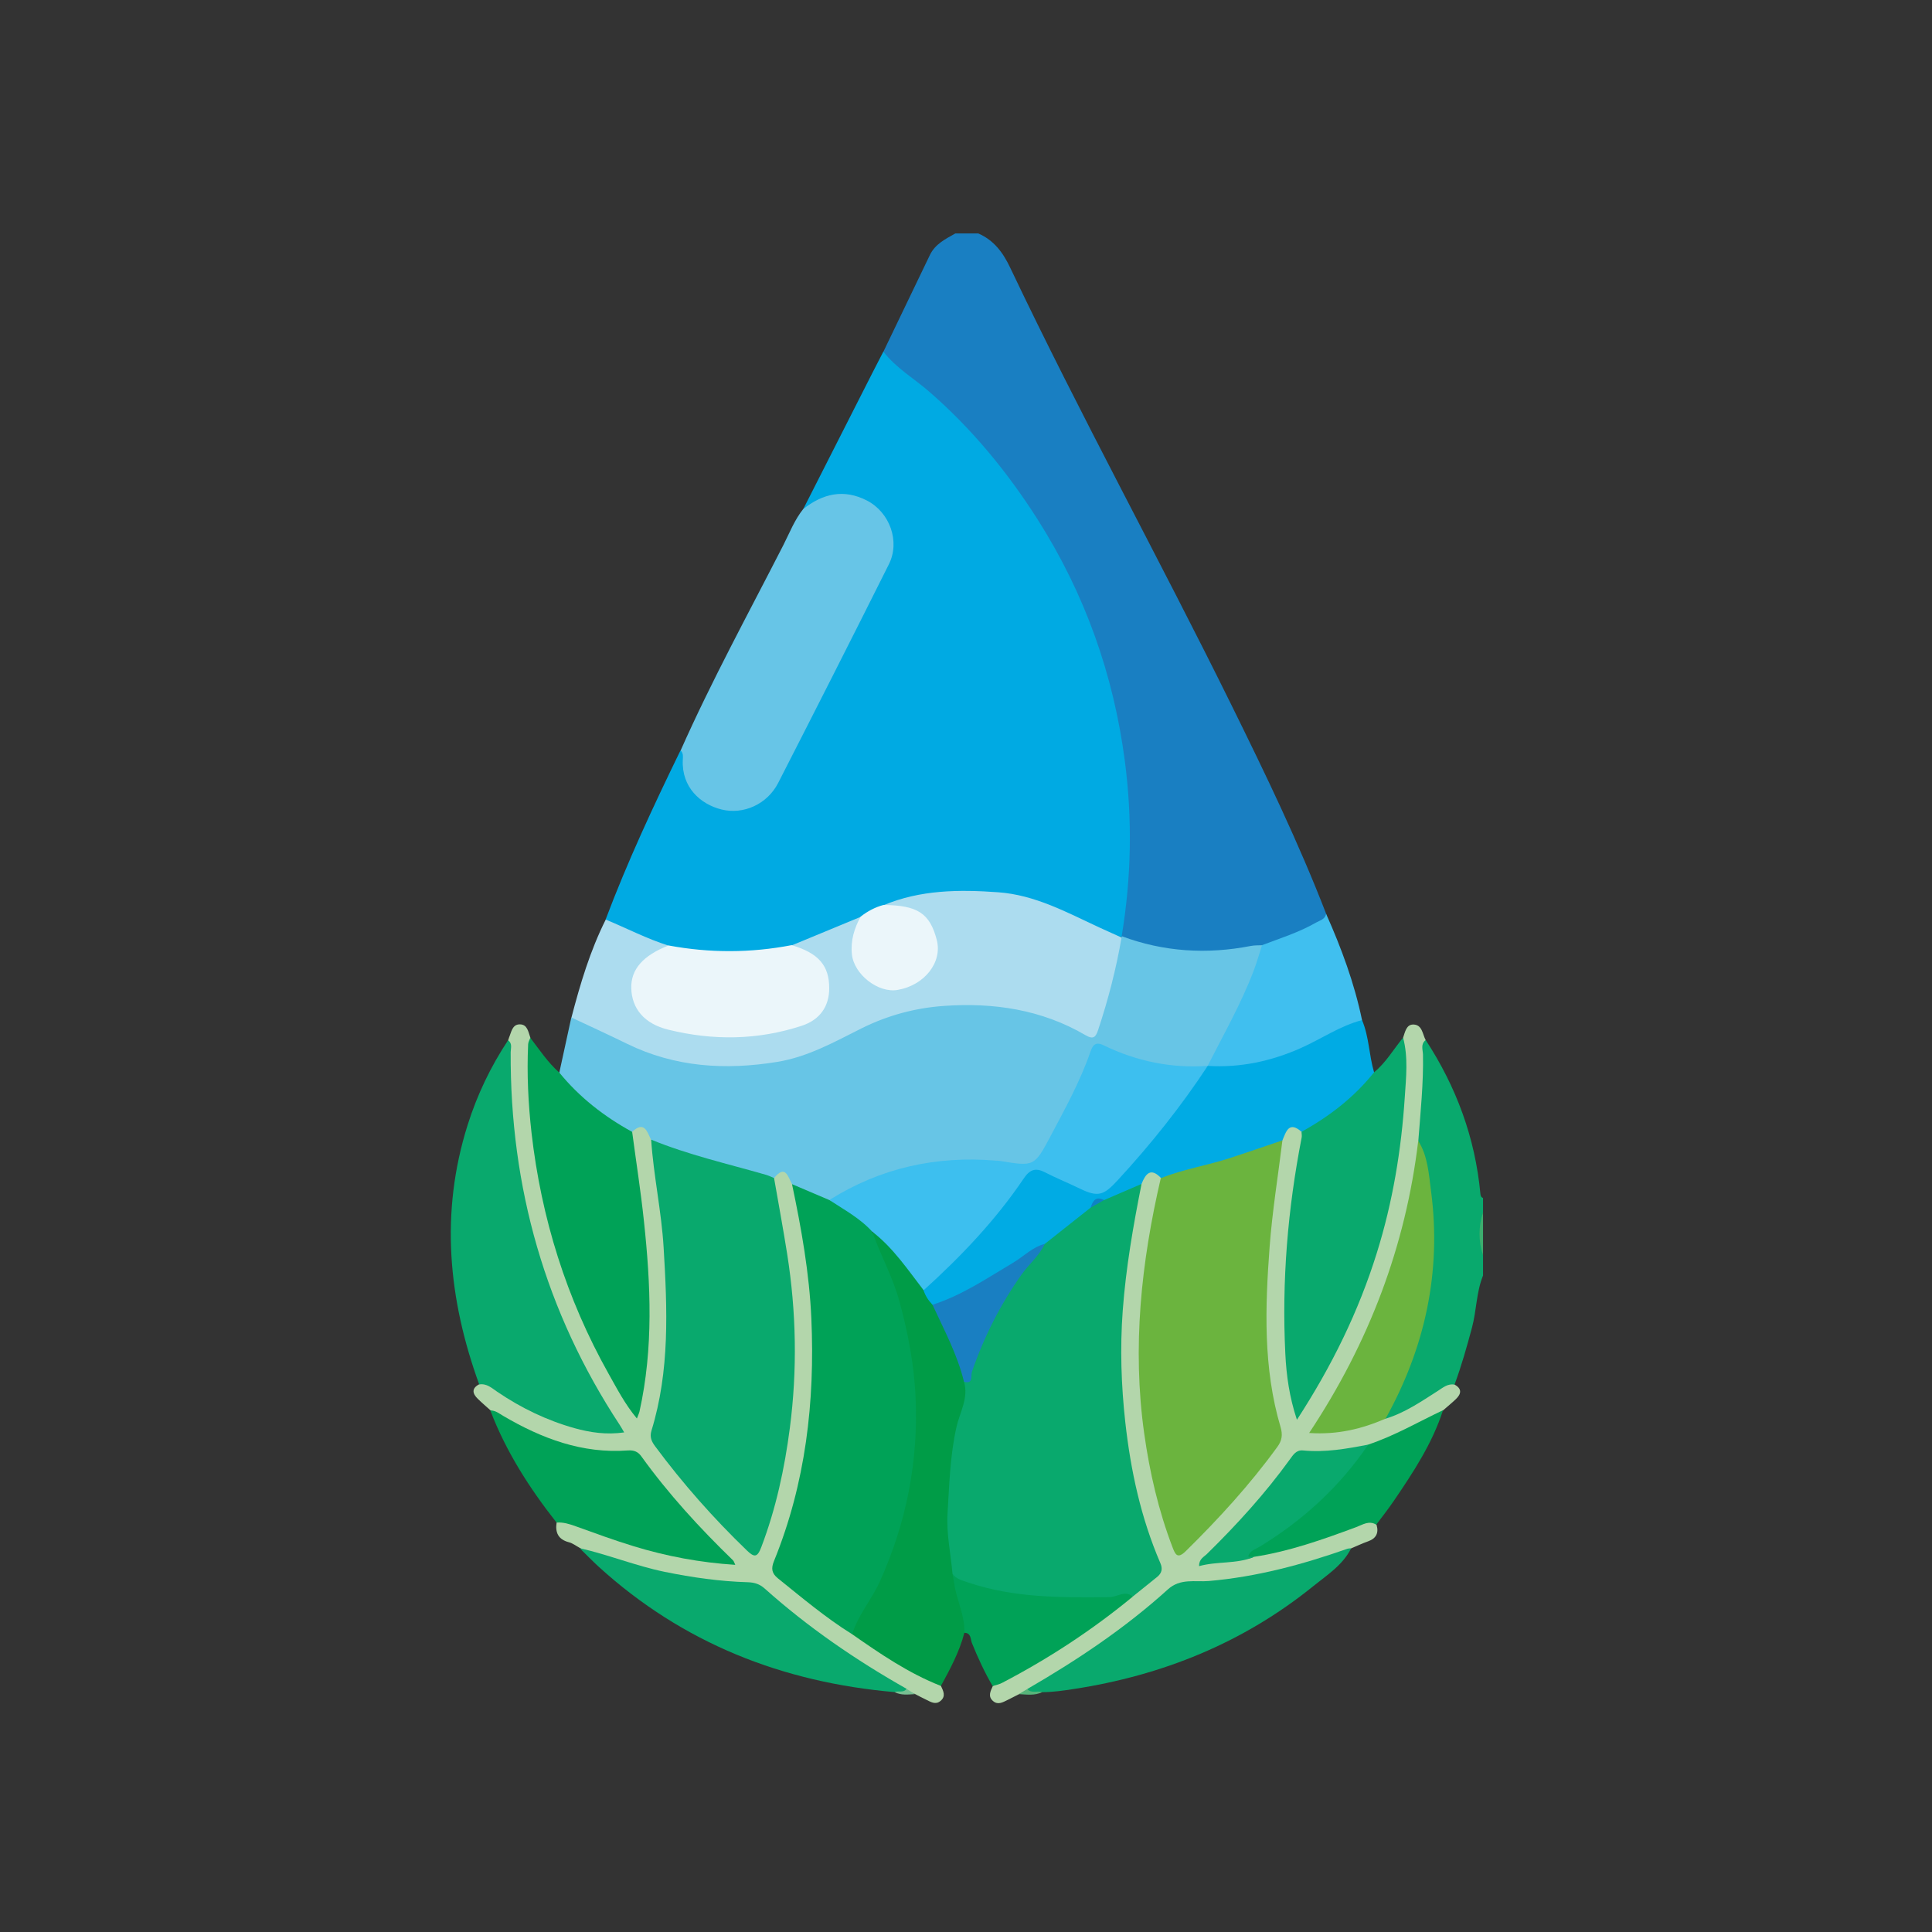 <?xml version="1.0" encoding="UTF-8"?>
<svg xmlns="http://www.w3.org/2000/svg" width="240" height="240" viewBox="0 0 240 240" fill="none">
  <rect x="0" y="0" width="240" height="240" fill="#333333" stroke="none"/>
  <mask id="mask0_13_568" style="mask-type:alpha" maskUnits="userSpaceOnUse" x="0" y="0" width="240" height="240">
    <rect width="240" height="240" fill="#D9D9D9"></rect>
  </mask>
  <g mask="url(#mask0_13_568)">
    <path d="M121.528 29C123.478 29.85 124.608 31.38 125.508 33.29C134.228 51.64 144.038 69.45 153.018 87.67C157.208 96.17 161.328 104.69 164.748 113.54C164.948 114.49 164.188 114.75 163.588 115.07C161.358 116.27 159.018 117.24 156.548 117.83C151.988 118.82 147.428 118.89 142.858 117.91C141.648 117.65 140.428 117.38 139.418 116.6C138.848 115.99 139.088 115.27 139.168 114.57C139.568 111.03 139.998 107.5 139.938 103.93C139.678 86.78 134.348 71.45 123.668 57.99C119.958 53.31 115.698 49.22 111.008 45.55C110.418 45.09 109.418 44.79 109.748 43.67C111.668 39.68 113.598 35.68 115.508 31.69C116.168 30.31 117.448 29.69 118.678 29L121.528 29Z" fill="#197FC2"></path>
    <path d="M177.108 129.2C180.908 135.01 183.248 141.34 183.898 148.27C183.918 148.52 183.978 148.73 184.228 148.82V150.6C183.928 152.38 183.928 154.17 184.228 155.95V158.45C183.388 160.52 183.428 162.78 182.858 164.91C182.218 167.3 181.548 169.68 180.688 172C178.468 173.44 176.258 174.9 173.868 176.06C173.288 176.34 172.638 176.9 171.998 176.1C171.968 175.22 172.448 174.51 172.828 173.78C176.228 167.15 177.798 160.08 177.648 152.66C177.568 148.87 177.098 145.09 175.808 141.47C175.748 137.93 176.368 134.42 176.248 130.87C176.228 130.23 176.118 129.39 177.108 129.2Z" fill="#09A96D"></path>
    <path d="M184.228 155.95C183.648 154.17 183.648 152.38 184.228 150.6V155.95Z" fill="#3CAE6E"></path>
    <path d="M109.738 43.68C111.298 45.72 113.538 47 115.438 48.66C120.768 53.29 125.178 58.68 128.938 64.59C134.758 73.77 138.328 83.77 139.738 94.58C140.688 101.86 140.538 109.08 139.338 116.3C139.268 116.37 139.198 116.43 139.128 116.5C136.928 116.33 135.118 115.11 133.248 114.17C125.708 110.38 117.978 110.32 110.068 112.7C108.968 113.1 107.948 113.66 106.918 114.2C104.028 115.6 101.148 117.01 98.028 117.85C93.138 118.95 88.238 118.99 83.338 117.92C81.018 117.26 78.738 116.45 76.618 115.26C76.108 114.98 75.528 114.78 75.238 114.21C77.938 107.04 81.178 100.11 84.528 93.23C85.468 93.41 85.218 94.21 85.258 94.78C85.438 97.31 86.688 99.03 89.058 99.84C91.468 100.67 93.598 100.14 95.348 98.22C95.868 97.64 96.308 97.01 96.648 96.32C100.888 87.71 105.298 79.18 109.648 70.63C111.418 67.14 110.128 63.5 106.708 62.25C104.978 61.61 103.218 61.72 101.558 62.61C101.008 62.91 100.528 63.46 99.788 63.23C102.648 57.6 105.508 51.96 108.368 46.33C108.818 45.44 109.278 44.56 109.738 43.67V43.68Z" fill="#00AAE3"></path>
    <path d="M139.348 116.3C144.578 118.25 149.928 118.57 155.378 117.51C155.838 117.42 156.318 117.44 156.778 117.42C157.208 117.91 156.978 118.45 156.808 118.93C155.068 123.66 153.018 128.23 150.228 132.44C150.088 132.57 149.928 132.67 149.748 132.73C145.668 133.37 141.868 132.29 138.118 130.87C136.208 130.15 136.218 130.12 135.418 132.07C133.728 136.2 131.698 140.15 129.318 143.93C128.678 144.96 127.898 145.41 126.658 145.19C118.788 143.77 111.308 144.79 104.338 148.85C103.978 149.06 103.598 149.23 103.188 149.33C101.338 149.24 99.928 148.03 98.318 147.36C97.728 146.47 96.988 146.02 95.908 146.53C90.878 145.31 85.818 144.17 81.048 142.07C80.278 141.4 79.798 140.14 78.388 140.78C74.838 139.39 72.208 136.82 69.728 134.06C69.528 133.84 69.428 133.56 69.478 133.25C69.978 130.97 70.468 128.69 70.968 126.41C71.988 126.11 72.818 126.7 73.658 127.06C75.128 127.69 76.518 128.52 77.978 129.17C86.548 133.02 95.108 133.06 103.578 128.9C107.268 127.09 110.938 125.28 115.078 124.75C121.568 123.92 127.868 124.45 133.798 127.51C135.668 128.47 135.678 128.44 136.358 126.46C137.248 123.87 137.858 121.21 138.438 118.54C138.598 117.79 138.688 117 139.328 116.45L139.348 116.31V116.3Z" fill="#67C5E6"></path>
    <path d="M139.328 116.44C138.658 120.34 137.668 124.17 136.418 127.93C136.118 128.84 135.828 129.16 134.858 128.6C129.408 125.41 123.438 124.52 117.248 124.96C113.688 125.21 110.278 126.13 107.058 127.73C103.678 129.42 100.368 131.29 96.558 131.91C90.118 132.96 83.858 132.58 77.888 129.66C75.608 128.54 73.288 127.48 70.988 126.4C72.078 122.22 73.308 118.1 75.248 114.23C77.848 115.31 80.358 116.62 83.058 117.47C83.058 118.21 82.398 118.21 81.948 118.42C80.058 119.31 78.898 120.76 78.968 122.86C79.028 125.05 80.308 126.54 82.358 127.19C85.778 128.27 89.318 128.66 92.888 128.28C94.998 128.05 97.138 127.89 99.158 127.09C100.968 126.37 102.388 125.32 102.518 123.17C102.658 120.9 101.678 119.29 99.628 118.33C99.148 118.11 98.618 117.96 98.348 117.44C101.208 116.26 104.068 115.07 106.928 113.89C107.408 114.6 106.818 115.12 106.608 115.69C105.598 118.49 106.828 121.29 109.498 122.24C112.138 123.18 114.858 121.71 115.758 118.86C116.588 116.23 114.698 113.32 111.918 112.96C111.178 112.86 110.348 113.11 109.748 112.45C114.338 110.53 119.138 110.49 123.988 110.84C128.598 111.17 132.538 113.35 136.598 115.23C137.508 115.65 138.428 116.06 139.338 116.47L139.328 116.44Z" fill="#ACDCEF"></path>
    <path d="M99.788 63.23C102.218 61.31 104.818 60.7 107.698 62.18C110.518 63.64 111.848 67.24 110.418 70.1C105.878 79.18 101.288 88.23 96.668 97.26C95.308 99.92 92.328 101.23 89.638 100.56C87.008 99.91 84.658 97.8 84.818 94.4C84.838 94 84.908 93.56 84.548 93.23C88.418 84.52 92.988 76.17 97.318 67.7C98.088 66.18 98.708 64.57 99.788 63.22V63.23Z" fill="#67C5E7"></path>
    <path d="M177.108 129.2C176.448 129.69 176.748 130.4 176.768 131C176.838 134.59 176.458 138.16 176.188 141.73C176.698 143.34 176.228 144.9 175.948 146.47C174.098 156.79 170.468 166.43 164.878 175.32C164.658 175.67 164.448 176.03 164.238 176.38C163.638 177.37 164.078 177.66 165.048 177.58C166.768 177.44 168.428 177.01 170.078 176.53C170.748 176.34 171.398 175.95 172.138 176.23C174.528 175.5 176.548 174.1 178.618 172.78C179.258 172.37 179.848 171.85 180.698 172C181.648 172.53 181.518 173.17 180.848 173.81C180.348 174.29 179.798 174.73 179.278 175.19C176.578 177.51 173.318 178.7 170.008 179.78C167.768 180.37 165.498 180.79 163.158 180.66C162.178 180.6 161.258 180.75 160.618 181.62C157.418 185.97 153.788 189.95 149.678 193.84C151.948 193.68 153.928 193.54 155.868 193.06C160.158 192.09 164.348 190.81 168.458 189.25C169.288 188.94 170.218 188.3 170.998 189.41C171.298 190.43 170.958 191.11 169.948 191.47C169.248 191.72 168.568 192.04 167.878 192.33C165.358 194.01 162.408 194.51 159.568 195.27C155.608 196.33 151.558 196.85 147.468 197.08C146.458 197.14 145.698 197.61 144.948 198.25C139.718 202.75 134.098 206.68 128.068 210.03C127.578 210.2 127.058 210.24 126.578 210.46C126.108 210.7 125.648 210.94 125.178 211.17C124.608 211.44 124.008 211.83 123.398 211.34C122.678 210.76 123.038 210.09 123.328 209.45C125.538 207.77 128.098 206.68 130.428 205.19C134.018 202.91 137.468 200.45 140.778 197.79C144.008 194.81 144.138 195.89 142.518 191.32C140.588 185.87 139.648 180.21 139.138 174.43C138.318 165.15 139.348 156.07 141.428 147.06C142.448 144.96 143.138 144.81 144.538 146.36C144.738 147.08 144.488 147.77 144.328 148.46C142.718 155.48 141.788 162.59 142.008 169.8C142.228 176.94 143.248 183.98 145.698 190.74C146.378 192.61 146.618 192.67 148.028 191.31C151.408 188.05 154.378 184.43 157.328 180.79C158.458 179.4 158.808 178.01 158.288 176.19C156.938 171.47 156.958 166.6 156.938 161.72C156.908 154.98 157.888 148.37 158.888 141.74C159.708 139.38 160.548 139.09 162.008 140.66C162.248 142.47 161.648 144.18 161.398 145.93C160.128 154.95 159.448 163.98 160.808 173.05C160.898 173.63 160.888 174.23 161.338 174.91C162.478 173.49 163.278 171.94 164.128 170.43C169.388 161.03 172.498 150.95 173.678 140.25C174.098 136.47 173.998 132.68 174.298 128.9C174.548 128.2 174.688 127.24 175.598 127.27C176.678 127.31 176.708 128.46 177.098 129.2H177.108Z" fill="#B3D6AB"></path>
    <path d="M78.528 140.6C80.038 139.19 80.388 140.57 80.878 141.59C81.408 142.15 81.428 142.89 81.548 143.58C82.988 151.8 83.488 160.09 83.138 168.42C83.018 171.27 82.508 174.09 81.708 176.84C81.338 178.1 81.558 179.11 82.358 180.15C85.398 184.11 88.628 187.91 92.238 191.36C93.618 192.68 93.928 192.64 94.588 190.74C96.328 185.72 97.318 180.54 97.868 175.26C98.788 166.3 97.958 157.48 95.978 148.73C95.798 147.93 95.558 147.1 96.158 146.34C97.548 144.63 97.878 146.13 98.378 147.08C98.848 147.71 99.108 148.41 99.278 149.18C100.838 156.51 101.678 163.93 101.318 171.42C100.968 178.61 99.818 185.67 97.248 192.45C96.268 195.04 96.318 195.04 98.338 196.79C100.718 198.85 103.328 200.6 105.828 202.49C108.818 204.7 112.038 206.54 115.288 208.33C115.848 208.64 116.488 208.83 116.878 209.41C117.178 210.05 117.538 210.72 116.828 211.3C116.218 211.81 115.618 211.42 115.048 211.14C114.578 210.92 114.118 210.67 113.648 210.43C113.168 210.21 112.648 210.18 112.158 210C106.138 206.65 100.498 202.74 95.308 198.22C94.398 197.43 93.478 197.08 92.288 197.01C85.928 196.65 79.758 195.34 73.768 193.16C73.158 192.94 72.578 192.64 72.028 192.29C71.578 192.05 71.148 191.7 70.658 191.58C69.328 191.23 68.948 190.36 69.148 189.11C70.148 188.29 71.078 188.96 71.968 189.3C77.868 191.5 83.868 193.29 90.388 193.81C88.198 191.3 85.748 189.25 83.758 186.77C82.648 185.38 81.398 184.09 80.418 182.61C79.428 181.11 78.178 180.59 76.388 180.59C70.628 180.59 65.508 178.57 60.898 175.17C60.388 174.71 59.858 174.26 59.358 173.77C58.678 173.11 58.558 172.47 59.528 171.96C60.658 171.24 61.448 172.1 62.248 172.63C65.648 174.89 69.318 176.51 73.328 177.33C74.318 177.53 75.318 177.64 76.648 177.43C67.178 162.68 62.418 146.69 63.128 129.21C63.168 129.1 63.198 128.99 63.238 128.88C63.528 128.2 63.628 127.24 64.578 127.25C65.518 127.25 65.628 128.19 65.878 128.89C66.348 132 66.098 135.15 66.358 138.29C67.218 148.79 69.968 158.7 74.818 168.04C76.018 170.35 77.238 172.64 78.978 175.18C79.498 172.39 79.948 169.99 80.038 167.53C80.328 159.32 79.708 151.17 78.328 143.08C78.188 142.27 77.668 141.35 78.528 140.58V140.6Z" fill="#B3D6AB"></path>
    <path d="M63.128 129.23C63.668 129.63 63.448 130.21 63.438 130.71C63.358 147.5 67.748 162.98 76.998 177.03C77.158 177.27 77.288 177.52 77.538 177.94C75.328 178.25 73.338 177.96 71.358 177.41C67.908 176.44 64.728 174.9 61.768 172.89C61.088 172.43 60.468 171.83 59.528 171.98C55.688 161.39 54.648 150.67 58.088 139.76C59.268 136.01 60.948 132.5 63.118 129.22L63.128 129.23Z" fill="#09A96D"></path>
    <path d="M78.528 140.6C79.018 144.29 79.598 147.96 79.988 151.66C80.838 159.57 81.188 167.49 79.438 175.35C79.388 175.57 79.278 175.78 79.118 176.21C77.618 174.41 76.638 172.49 75.588 170.63C70.368 161.32 67.238 151.32 66.028 140.73C65.618 137.08 65.438 133.4 65.608 129.72C65.618 129.45 65.778 129.19 65.878 128.92C67.018 130.41 68.058 131.99 69.478 133.24C71.988 136.32 75.058 138.7 78.518 140.6H78.528Z" fill="#00A257"></path>
    <path d="M116.878 209.43C112.868 207.86 109.358 205.45 105.858 203.01C105.308 202.02 106.008 201.3 106.448 200.58C109.968 194.83 112.168 188.61 112.948 181.92C114.008 172.83 112.828 164.07 108.948 155.73C108.598 154.99 108.088 154.3 108.138 153.41C108.938 152.46 109.378 153.44 109.798 153.81C111.858 155.62 113.508 157.78 114.988 160.08C115.358 160.76 115.798 161.4 116.188 162.07C118.048 165.12 119.338 168.4 120.248 171.85C120.458 172.56 120.398 173.26 120.198 173.95C118.168 180.97 117.938 188.11 118.828 195.32C118.938 197.17 119.628 198.89 120.008 200.68C120.168 201.42 120.518 202.18 119.798 202.83C119.188 205.19 118.038 207.32 116.878 209.44V209.43Z" fill="#009C47"></path>
    <path d="M60.908 175.21C61.548 175.2 62.008 175.59 62.518 175.89C67.298 178.7 72.338 180.6 77.998 180.18C78.728 180.13 79.248 180.32 79.668 180.91C83.038 185.59 86.918 189.82 91.058 193.83C91.168 193.94 91.208 194.12 91.338 194.39C86.978 194.11 82.818 193.33 78.758 192.09C76.328 191.35 73.938 190.47 71.548 189.61C70.758 189.33 69.988 189.07 69.138 189.14C65.768 184.86 62.858 180.32 60.908 175.21Z" fill="#00A257"></path>
    <path d="M127.608 209.82C133.808 206.23 139.758 202.26 145.078 197.44C146.628 196.03 148.478 196.54 150.148 196.4C156.088 195.89 161.748 194.37 167.328 192.41C167.488 192.35 167.678 192.35 167.848 192.33C166.808 194.42 164.858 195.65 163.138 197.04C154.418 204.09 144.388 208.13 133.358 209.82C132.068 210.02 130.788 210.2 129.478 210.21C128.828 210.21 128.058 210.8 127.608 209.83V209.82Z" fill="#09A96D"></path>
    <path d="M72.018 192.32C75.578 193.13 78.978 194.52 82.568 195.26C85.988 195.96 89.418 196.45 92.908 196.55C93.718 196.58 94.358 196.77 94.988 197.33C100.388 202.16 106.328 206.23 112.618 209.79C112.348 210.75 111.668 210.23 111.128 210.2C97.208 208.99 84.828 204.13 74.398 194.65C73.578 193.9 72.808 193.1 72.008 192.32H72.018Z" fill="#09A96D"></path>
    <path d="M119.798 202.82C119.878 200.68 118.828 198.78 118.538 196.72C118.478 196.32 118.398 195.92 118.328 195.53C119.318 195.44 120.158 195.97 121.038 196.25C126.798 198.07 132.698 198.05 138.628 197.75C139.368 197.71 140.298 197.16 140.718 198.34C135.678 202.49 130.248 206.05 124.468 209.06C124.108 209.25 123.698 209.32 123.308 209.45C122.308 207.74 121.478 205.94 120.738 204.11C120.548 203.65 120.658 202.84 119.798 202.83V202.82Z" fill="#00A257"></path>
    <path d="M170.968 189.4C170.048 188.84 169.268 189.41 168.458 189.71C164.308 191.25 160.148 192.73 155.748 193.4C155.358 193.59 154.868 193.75 154.678 193.29C154.498 192.85 154.988 192.57 155.318 192.35C157.198 191.13 159.138 190 160.868 188.56C163.678 186.21 166.318 183.68 168.558 180.76C168.958 180.23 169.428 179.81 169.968 179.45C173.218 178.37 176.178 176.64 179.258 175.18C177.928 179.3 175.578 182.87 173.168 186.41C172.478 187.43 171.708 188.4 170.968 189.39V189.4Z" fill="#00A257"></path>
    <path d="M127.608 209.82C128.138 210.41 128.868 209.99 129.478 210.2C128.538 210.66 127.548 210.5 126.558 210.45C126.908 210.24 127.258 210.03 127.608 209.82Z" fill="#57B47A"></path>
    <path d="M111.128 210.2C111.608 209.99 112.238 210.34 112.618 209.79C112.958 210.01 113.308 210.23 113.648 210.45C112.798 210.5 111.938 210.62 111.128 210.2Z" fill="#77BF92"></path>
    <path d="M115.838 162.08C115.338 161.56 114.948 160.97 114.728 160.28C114.498 159.57 115.148 159.37 115.488 159.04C119.608 155.1 123.528 150.98 126.748 146.25C127.618 144.96 128.698 144.7 130.128 145.3C131.558 145.9 132.998 146.48 134.298 147.28C135.818 148.21 137.008 147.82 138.088 146.66C141.428 143.05 144.808 139.47 147.478 135.3C148.168 134.22 148.748 132.99 150.018 132.41C150.438 132.02 150.968 131.95 151.508 131.95C155.818 131.96 159.778 130.69 163.538 128.69C164.688 128.08 165.848 127.49 167.038 126.97C167.718 126.68 168.408 126.19 169.198 126.72C170.078 128.79 170.058 131.07 170.688 133.19C170.798 133.97 170.198 134.35 169.768 134.81C167.898 136.8 165.928 138.68 163.488 139.98C162.918 140.29 162.388 140.69 161.678 140.59C160.118 139.23 159.768 140.56 159.308 141.66C158.768 142.35 157.958 142.59 157.198 142.9C153.398 144.42 149.378 145.2 145.458 146.33C145.048 146.45 144.638 146.4 144.228 146.34C142.938 144.98 142.308 145.81 141.808 147.07C140.608 148.33 138.918 148.65 137.418 149.33C136.628 149.22 136.058 149.56 135.628 150.2C133.758 151.87 131.818 153.46 129.758 154.9C125.918 157.22 122.248 159.84 118.138 161.68C117.408 162.01 116.708 162.61 115.818 162.08H115.838Z" fill="#00ABE4"></path>
    <path d="M161.688 140.59C165.148 138.68 168.228 136.3 170.698 133.2C172.168 132 173.108 130.34 174.298 128.9C174.948 131.34 174.668 133.84 174.508 136.28C174.078 142.85 173.008 149.32 171.038 155.63C168.768 162.92 165.448 169.69 161.108 176.37C160.158 173.5 159.798 170.84 159.668 168.17C159.218 159.13 159.968 150.18 161.698 141.3C161.738 141.07 161.688 140.83 161.678 140.59H161.688Z" fill="#09A96D"></path>
    <path d="M169.208 126.72C166.488 127.42 164.188 129.03 161.668 130.16C157.958 131.82 154.098 132.66 150.018 132.41C151.998 128.5 154.178 124.69 155.738 120.58C156.128 119.54 156.438 118.47 156.778 117.41C159.038 116.55 161.358 115.83 163.478 114.61C163.968 114.33 164.598 114.21 164.738 113.53C166.638 117.79 168.248 122.14 169.198 126.72H169.208Z" fill="#40BFEF"></path>
    <path d="M172.118 176.23C169.218 177.48 166.218 178.25 162.628 178.01C170.058 166.81 174.618 154.81 176.178 141.72C177.378 143.62 177.488 145.84 177.768 147.95C179.088 158 177.028 167.4 172.128 176.22L172.118 176.23Z" fill="#6BB43E"></path>
    <path d="M98.338 117.41C101.668 118.39 103.018 119.94 103.008 122.77C103.008 125.03 101.838 126.69 99.608 127.42C94.128 129.22 88.578 129.28 83.018 127.91C80.038 127.18 78.488 125.3 78.418 122.76C78.358 120.43 79.868 118.69 83.058 117.45C88.158 118.4 93.248 118.39 98.338 117.41Z" fill="#EBF6FA"></path>
    <path d="M109.738 112.42C113.988 112.45 115.508 113.45 116.368 116.76C117.088 119.53 114.858 122.39 111.518 122.97C109.078 123.4 106.088 121.03 105.828 118.56C105.648 116.84 106.118 115.32 106.918 113.86C107.768 113.2 108.698 112.7 109.738 112.42Z" fill="#EBF6FA"></path>
    <path d="M96.158 146.35C96.708 149.5 97.288 152.63 97.788 155.79C98.918 162.97 99.058 170.17 98.118 177.39C97.458 182.46 96.388 187.41 94.568 192.2C94.088 193.47 93.708 193.5 92.788 192.61C88.638 188.61 84.828 184.31 81.388 179.67C80.958 179.09 80.678 178.54 80.928 177.72C83.218 170.26 82.898 162.64 82.438 154.97C82.168 150.47 81.188 146.06 80.888 141.57C85.518 143.47 90.398 144.57 95.188 145.95C95.518 146.05 95.838 146.21 96.158 146.34V146.35Z" fill="#09A96D"></path>
    <path d="M108.358 153.01C109.368 155.91 110.888 158.6 111.708 161.58C112.788 165.51 113.548 169.47 113.738 173.58C114.098 181.59 112.578 189.17 109.308 196.44C108.288 198.7 106.598 200.6 105.858 203.01C102.578 200.97 99.638 198.48 96.638 196.07C95.868 195.45 95.768 194.85 96.148 193.92C100.088 184.25 101.248 174.12 100.788 163.77C100.538 158.15 99.548 152.6 98.388 147.1C99.938 147.76 101.488 148.42 103.038 149.08C105.318 149.72 107.278 150.78 108.368 153.02L108.358 153.01Z" fill="#00A257"></path>
    <path d="M108.358 153.01C106.848 151.34 104.878 150.29 103.028 149.07C109.368 145.08 116.298 143.55 123.728 144.18C123.908 144.19 124.088 144.19 124.258 144.22C128.448 144.91 128.488 144.93 130.518 141.11C132.318 137.71 134.178 134.34 135.448 130.68C135.738 129.83 136.078 129.35 137.118 129.86C141.188 131.84 145.498 132.72 150.028 132.41C146.708 137.46 142.948 142.16 138.848 146.61C137.118 148.49 136.418 148.76 134.138 147.65C132.698 146.95 131.208 146.35 129.788 145.62C128.588 145 127.878 145.33 127.148 146.43C123.648 151.61 119.358 156.1 114.738 160.28C112.768 157.73 110.968 155.02 108.368 153.01H108.358Z" fill="#3DBFEF"></path>
    <path d="M129.778 154.53C131.678 153.03 133.578 151.53 135.478 150.02C135.928 149.52 136.318 148.9 137.148 149.08C138.698 148.41 140.258 147.74 141.808 147.07C140.768 152.29 139.858 157.52 139.468 162.83C139.128 167.46 139.278 172.08 139.788 176.67C140.458 182.68 141.728 188.57 144.138 194.16C144.448 194.87 144.338 195.41 143.748 195.89C142.738 196.7 141.728 197.52 140.718 198.33C139.738 197.51 138.798 198.39 137.838 198.4C131.918 198.46 126.018 198.52 120.298 196.59C119.568 196.34 118.818 196.18 118.328 195.52C118.098 193 117.548 190.46 117.708 187.97C117.928 184.4 118.018 180.81 118.818 177.27C119.228 175.43 120.358 173.66 119.748 171.63C120.798 169.64 121.258 167.41 122.258 165.4C124.238 161.4 126.418 157.55 129.788 154.52L129.778 154.53Z" fill="#09A96D"></path>
    <path d="M144.228 146.34C147.018 145.24 149.988 144.77 152.818 143.85C154.988 143.14 157.148 142.39 159.308 141.66C158.768 146.07 158.048 150.46 157.718 154.88C157.158 162.39 156.898 169.93 159.078 177.28C159.358 178.24 159.258 178.95 158.668 179.75C155.278 184.42 151.398 188.66 147.288 192.7C146.248 193.72 145.988 193.07 145.648 192.19C143.908 187.63 142.818 182.91 142.138 178.08C140.628 167.35 141.768 156.81 144.198 146.35L144.228 146.34Z" fill="#6BB43E"></path>
    <path d="M169.968 179.46C166.428 184.67 161.898 188.83 156.538 192.1C156.088 192.38 155.488 192.57 155.228 192.98C154.728 193.76 155.628 193.19 155.748 193.42C153.578 194.31 151.228 193.92 148.958 194.55C148.928 193.66 149.558 193.41 149.938 193.03C153.658 189.38 157.158 185.54 160.218 181.31C160.628 180.75 161.008 180.09 161.878 180.18C164.618 180.45 167.288 179.97 169.958 179.46H169.968Z" fill="#09A96D"></path>
    <path d="M129.778 154.53C129.098 156.01 127.828 157.02 126.908 158.32C124.258 162.06 122.218 166.1 120.728 170.44C120.588 170.84 120.948 172 119.748 171.64C118.928 168.25 117.278 165.21 115.838 162.08C119.488 160.92 122.618 158.78 125.868 156.85C127.178 156.07 128.258 154.91 129.788 154.52L129.778 154.53Z" fill="#197FC2"></path>
    <path d="M137.148 149.08C136.588 149.39 136.028 149.71 135.478 150.02C135.748 149.19 136.118 148.54 137.148 149.08Z" fill="#0F82C5"></path>
  </g>
</svg>
